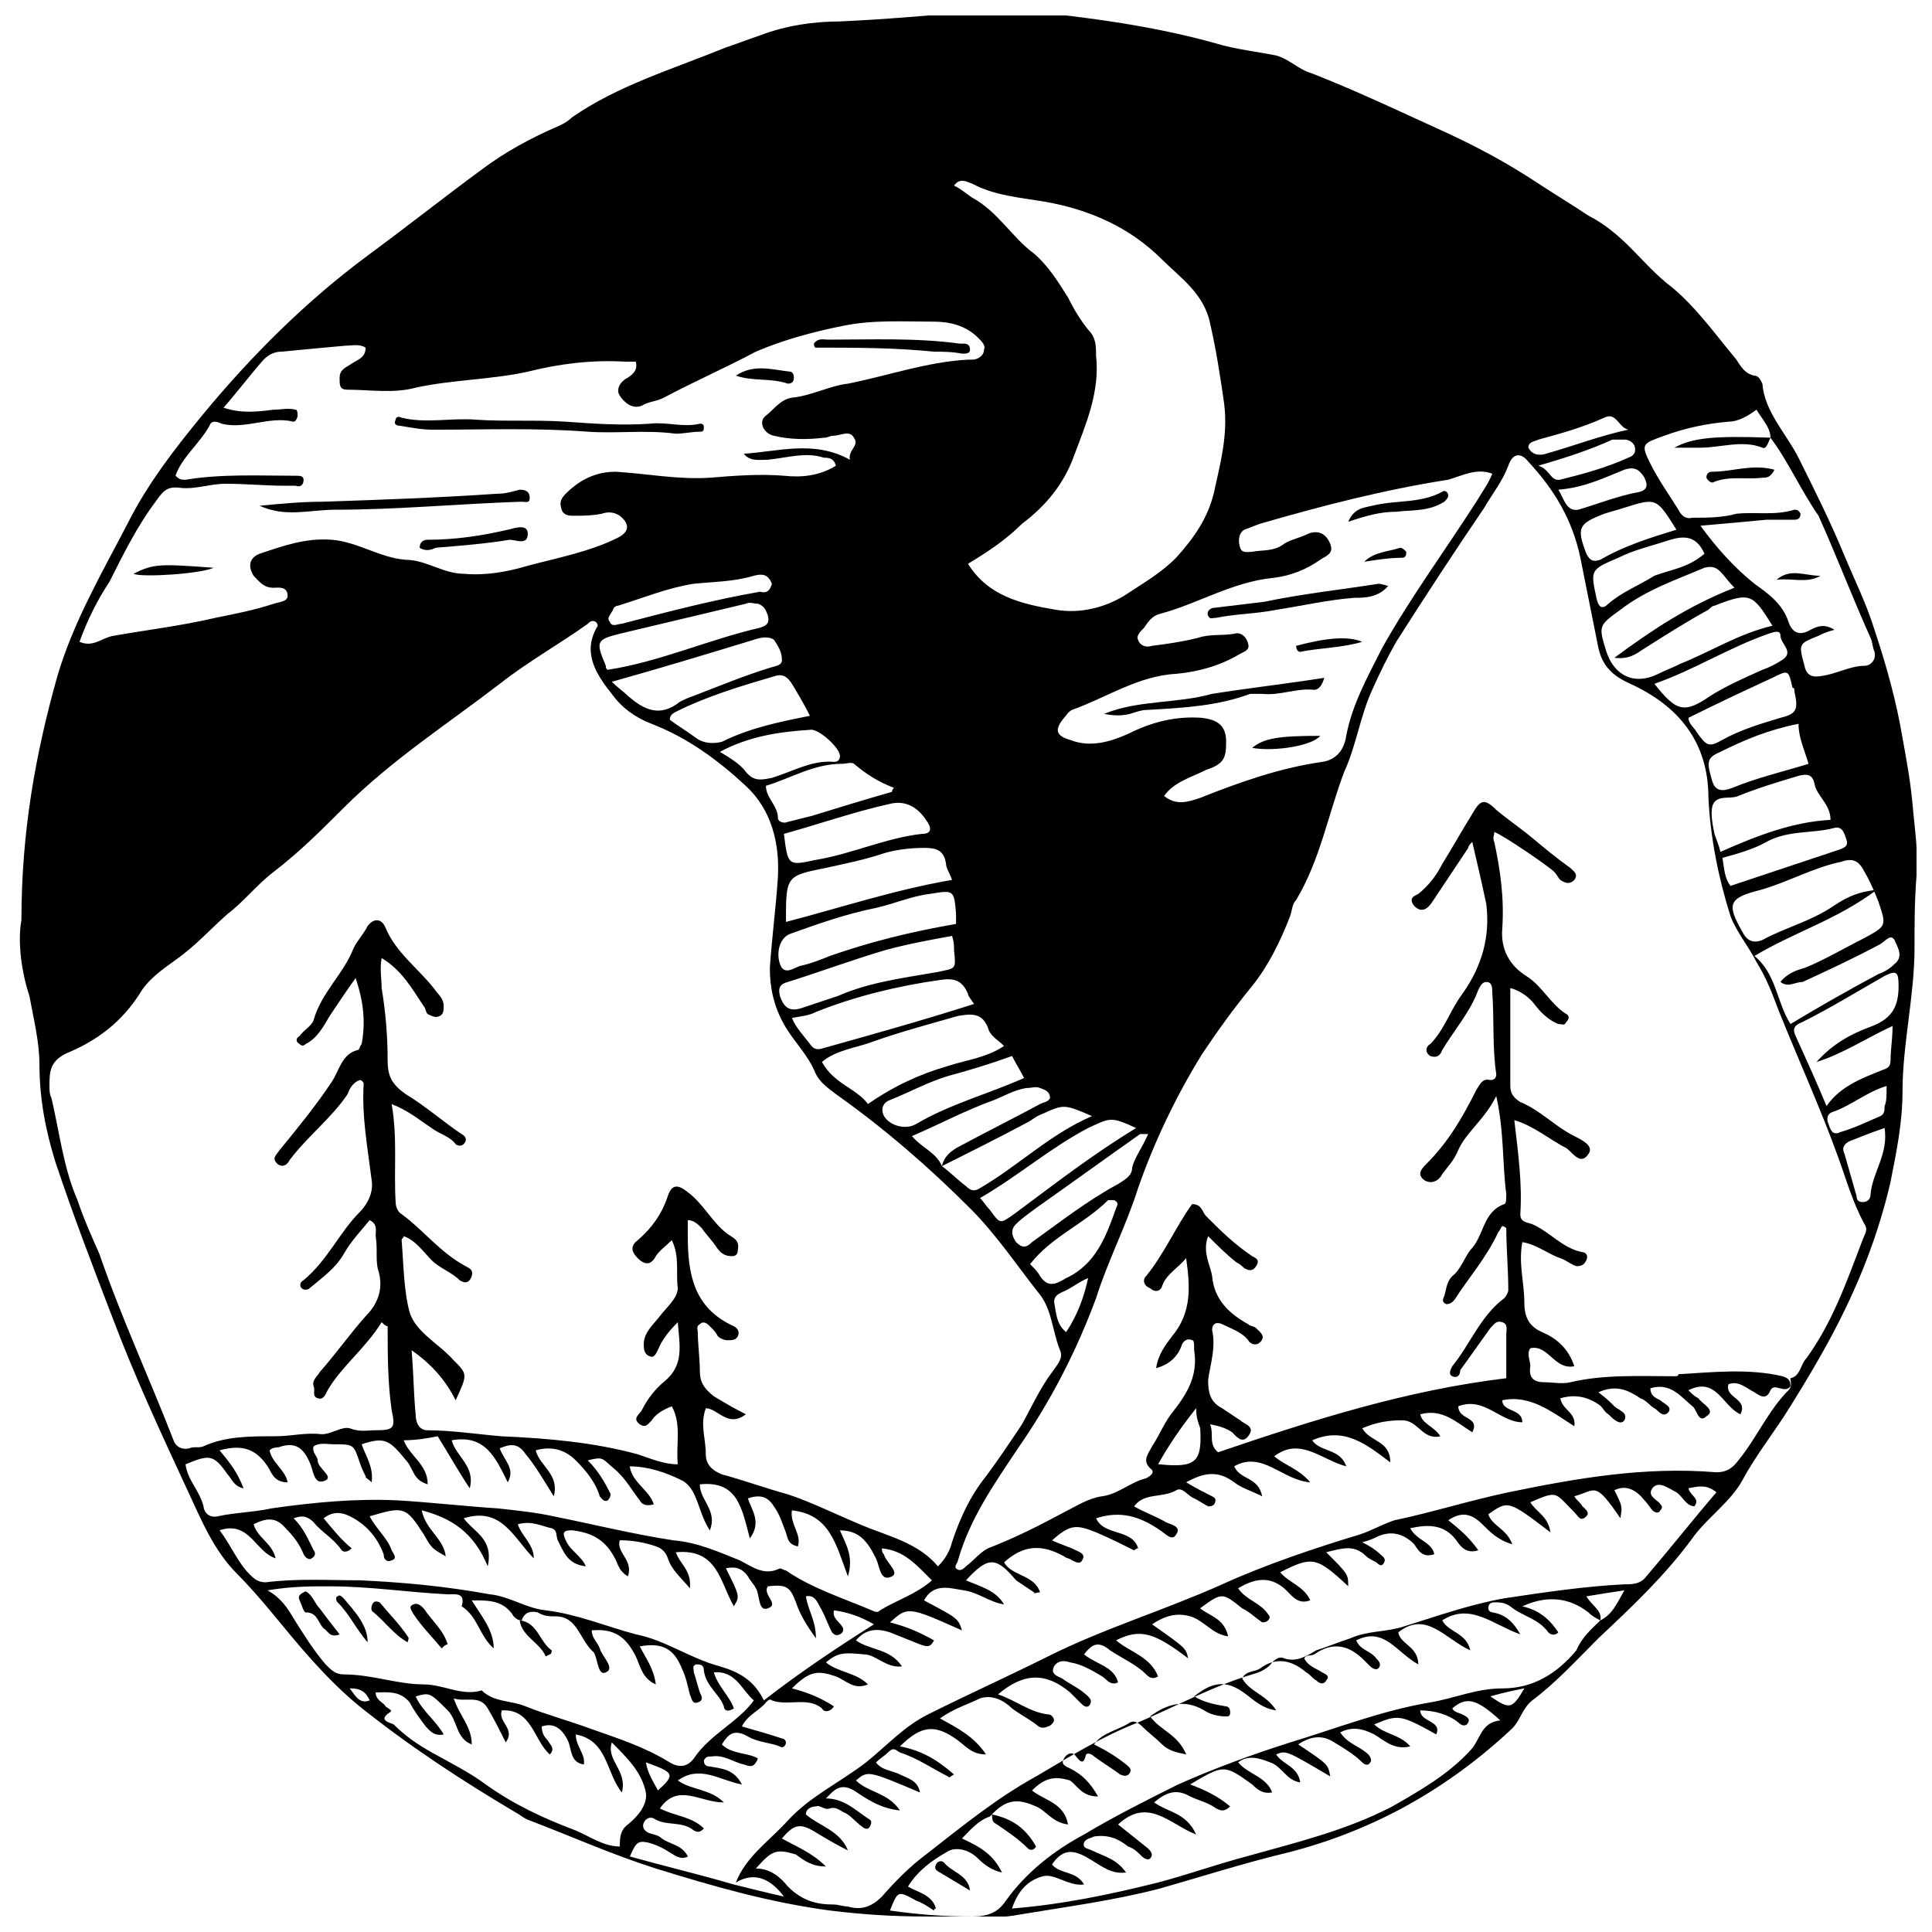 <?xml version="1.0" encoding="UTF-8"?>
<!-- Uploaded to: SVG Repo, www.svgrepo.com, Generator: SVG Repo Mixer Tools -->
<svg width="800px" height="800px" version="1.1" viewBox="144 144 512 512" xmlns="http://www.w3.org/2000/svg">
 <defs>
  <clipPath id="a">
   <path d="m149 148.09h502.9v503.81h-502.9z"/>
  </clipPath>
 </defs>
 <g clip-path="url(#a)">
  <path d="m149.68 387.8c0-23.336 3.715-44.016 9.547-64.699 4.242-14.32 11.668-27.047 18.562-40.305 5.305-10.605 12.727-20.152 20.152-29.168 12.727-15.379 27.047-29.699 43.488-41.895 10.078-7.426 20.152-15.379 30.23-22.805 6.363-4.773 13.258-8.484 20.684-11.668 1.062-0.531 2.121-1.062 3.184-2.121 12.199-8.484 26.516-12.727 40.836-18.562 3.184-1.062 5.832-2.121 9.016-3.184 6.894-2.652 14.32-3.711 21.215-3.711 11.656-0.527 23.855-1.59 36.051-2.652 7.953-0.531 15.91 0 23.863 1.062 13.258 1.59 26.516 3.711 39.773 7.426 5.305 1.59 10.605 2.121 15.91 3.184 3.711 1.062 5.832 3.711 9.547 4.773 12.199 4.773 24.395 10.605 36.062 15.91 7.953 3.711 14.848 7.426 22.273 12.199 4.773 3.184 10.078 6.363 14.848 9.547 4.242 2.121 7.953 5.305 11.137 8.484 3.711 3.711 6.894 7.426 11.137 10.605 6.363 5.305 11.668 12.727 16.969 19.09 1.062 1.59 2.121 3.711 4.773 4.242 1.062 0 1.59 1.062 2.121 2.121 0.531 7.426 6.363 13.258 9.547 19.621 4.242 8.484 8.484 16.969 12.199 25.984 2.652 6.363 5.832 12.727 7.953 19.621 3.184 9.547 5.832 19.09 7.426 28.637 1.062 5.832 2.121 11.668 2.652 17.5 0.531 6.363 1.59 12.727 1.062 19.09-0.531 6.363-0.531 12.727-0.531 19.09 0 12.727-3.184 25.457-3.184 38.184 0 7.953-1.59 15.91-3.184 23.863-1.59 6.894-3.711 13.789-6.363 20.684-5.305 13.789-12.199 25.984-20.152 38.715-4.242 6.894-9.016 12.727-12.727 19.621-3.184 5.832-9.547 10.078-13.258 15.379-7.426 10.078-15.91 18.031-24.926 26.516-5.832 5.832-11.137 11.668-17.5 16.441-2.652 2.121-3.184 5.305-5.305 7.426-16.969 15.91-36.594 27.047-59.398 32.879-11.137 2.652-22.805 6.363-33.941 9.547-12.199 3.184-24.395 4.773-37.121 6.894-8.484 1.59-16.441 0.531-24.926 0.531s-16.969-0.531-25.457-1.59c-15.91-2.121-30.758-6.363-46.137-11.137-11.668-3.711-22.273-8.484-33.41-12.727-1.59-0.531-2.652-1.59-3.711-2.121-14.32-8.484-28.105-17.5-41.367-28.105-9.016-7.426-15.91-15.91-23.336-24.926-2.652-3.184-5.832-6.894-9.016-10.078-6.363-6.363-9.547-14.32-13.258-22.273-6.894-14.848-13.789-29.699-19.621-45.078-5.305-13.789-10.605-27.578-15.379-41.895-2.652-8.484-4.242-16.969-4.242-25.984 0-5.832-1.59-12.199-2.652-18.031-2.117-6.363-3.176-14.32-2.117-20.152zm243.95 65.23c0.531-2.652 2.652-4.242 4.773-5.305 6.894-3.711 14.32-7.426 21.215-11.137 1.062-0.531 2.121-0.531 2.652-1.59 0-1.59-1.062-2.121-2.652-2.652-1.062-0.531-2.121 0-3.711 0-3.184 0.531-5.832 2.121-8.484 3.184-7.426 2.652-14.32 6.363-21.742 9.547 2.648 3.18 6.359 4.242 7.949 7.953 2.121 1.59 4.242 3.711 6.363 5.305 1.062 1.062 2.121 1.59 3.711 0.531 10.078-5.832 18.562-14.32 29.699-19.09-7.426-3.184-7.426-3.184-13.258-0.531-1.59 0.531-2.652 1.59-3.711 2.121-7.953 4.238-15.379 7.953-22.805 11.664zm219.56-193.04c0-2.652-2.121-4.773-3.711-7.426-2.121 1.59-4.773 3.184-7.426 3.184-5.832 0.531-11.137 1.59-16.969 3.711-5.832 2.121-6.363 2.121-3.711 7.426 2.121 4.242 4.773 7.953 7.426 12.199 0.531 1.062 1.59 2.652 3.711 2.121 3.711 0 7.953 0 11.668-1.062 5.305-0.531 10.078 0.531 15.379-1.062 0.531 0 1.062 0 1.59 1.062 0 1.062-0.531 1.59-1.59 1.59h-7.426c-5.832 0.531-11.137 1.062-17.5 1.59 4.242 5.832 9.016 11.137 14.32 15.379 3.711 2.652 7.426 5.305 9.016 10.078 1.062 3.184 3.184 3.711 5.832 2.121 2.121-1.062 3.711-1.59 6.363 0-2.121 0.531-3.184 1.062-4.242 1.59-5.305 2.121-5.305 2.121-3.711 7.953 0.531 2.652 2.121 3.184 4.773 2.652 3.711-0.531 7.426-2.652 11.137-2.652 1.59 0 3.184-1.59 2.652-3.711-0.531-1.062-0.531-2.652-1.062-3.711-4.773-10.605-9.016-21.742-13.789-32.352-4.777-6.891-7.961-14.316-12.73-20.68zm-330.93 313.42c-1.062 0-1.59-0.531-2.121-1.062-2.652-4.242-6.363-4.242-11.137-4.242 2.652 4.242 5.832 7.953 5.832 12.727-3.711-3.184-4.242-8.484-8.484-11.137 1.062-3.711-1.59-3.184-3.711-3.184-10.605-0.531-20.684-2.121-31.289-2.121-5.305 0-10.078 0-16.441 1.062 3.711 2.121 5.305 4.773 6.894 7.426 2.652 4.242 5.305 8.484 8.484 12.199 1.59 1.59 2.652 2.652 4.773 2.652 7.426 0 14.32 2.652 21.215 2.652 5.305 0 10.078 3.184 15.379 1.59 3.184 3.184 7.953 2.652 11.668 4.242 5.305 2.121 11.137 3.711 16.969 5.832 7.426 2.652 14.32 4.773 21.215 9.016 2.652 1.59 4.773 1.062 6.363-1.062 4.242-6.363 11.668-9.547 15.91-15.379-3.184-2.652-4.773-7.953-10.605-7.426 1.062 3.711 4.242 6.363 5.305 9.547-1.59 1.062-2.652 0.531-2.652-0.531-1.062-3.184-4.773-5.305-5.305-9.547 0-1.59-1.062-1.59-2.121-1.59-1.062 0.531-0.531 1.062-0.531 2.121 0.531 1.59 1.062 3.711 1.59 5.305 0.531 1.062 1.062 2.121-0.531 2.652-1.59 0.531-1.59-1.062-2.121-2.121-0.531-2.121-1.062-4.773-2.121-6.894-2.121-5.305-5.305-6.894-11.137-5.832 1.59 3.184 3.711 5.832 4.242 10.078-3.711-1.59-4.242-5.305-5.305-7.426-2.652-5.305-5.832-7.426-11.668-6.894 0 2.121 1.59 3.184 2.121 4.773 0.531 2.121 4.242 5.305 1.59 6.363-2.121 1.062-2.121-3.711-3.184-5.305-3.707-3.18-4.234-9.543-10.07-9.543-1.59 0-3.184 0-4.773-1.062-2.652-0.531-3.711 0.531-4.242 2.121zm285.85 0c-1.062-0.531-2.121-1.062-3.184-2.121-4.773-3.711-10.605-4.773-17.5-1.59 4.773 1.062 7.426 3.711 9.547 6.894-1.062 1.062-2.121 0.531-2.652 0-2.652-3.711-6.894-4.242-10.078-6.894-1.59-1.062-2.652-1.062-4.242-1.062-1.062 0-1.59 0.531-1.59 1.59 0 0.531 0.531 1.062 1.062 1.062 3.184 0.531 5.305 2.121 7.426 5.832-7.426-2.652-13.258-8.484-20.684-3.711 1.59 3.184 6.363 3.184 7.426 7.953-6.894-3.184-11.668-10.605-19.09-4.773 0.531 3.184 5.305 3.711 5.305 8.484-5.832-3.184-9.016-10.078-16.441-6.363 1.062 2.652 3.711 2.652 5.305 4.773 0.531 0.531 1.59 1.59 0.531 2.652-0.531 0.531-1.59 0-2.121-0.531s-1.062-1.062-1.59-1.59c-3.711-3.711-7.953-5.305-13.258-1.59-1.062 0.531-2.121 0-2.652 1.062 1.062 2.121 3.184 2.652 4.773 3.711 1.062 0.531 2.121 1.062 1.062 2.121-0.531 1.062-1.59 1.062-2.652 0-1.062-0.531-1.59-1.59-2.652-2.121-3.711-3.184-7.953-4.242-12.199-1.062-1.59 1.062-3.711 0.531-4.773 2.652 2.121 3.711 6.363 4.242 9.016 8.484-3.711-0.531-5.832-2.652-7.953-4.242-4.242-3.184-7.953-4.242-13.789 0.531 2.652 1.59 5.305 2.121 8.484 2.652 0.531 0 1.062 0.531 1.062 1.59 0 1.062-0.531 1.062-1.062 1.062-2.121 0-4.242-0.531-5.832-1.59-5.305-3.184-10.078-1.59-14.32 1.59 2.652 3.711 7.426 4.773 9.547 10.078-2.652-0.531-4.773-1.062-6.363-2.652-1.59-1.59-3.711-3.184-5.305-4.773-1.062-1.062-2.121-1.59-3.184-1.062-3.184 2.121-7.426 2.652-9.547 5.832 3.184 1.59 5.832 3.184 8.484 5.305 0.531 0.531 1.59 1.062 1.062 2.121-0.531 1.062-1.59 1.062-2.652 0.531-2.121-1.59-4.773-3.184-6.894-4.773-0.531-0.531-1.59-1.062-2.121-0.531-0.531 2.121-1.062 2.652-2.652 0.531-1.062-1.59-2.652-0.531-3.184 0.531-1.062 1.59 0.531 2.121 1.59 2.652 3.184 1.59 5.305 3.711 7.426 7.426-4.242 0-5.305-2.652-7.426-4.242-3.715-1.062-6.367-1.062-10.078 2.648 3.184 2.652 8.484 3.184 9.547 9.016-4.242-0.531-5.832-3.711-8.484-4.773-4.773-2.121-7.953-2.121-12.199 2.652-3.184 1.062-5.305 3.711-7.426 5.832 5.832 2.652 8.484 4.773 10.605 9.016-2.652-0.531-4.773-2.121-6.363-3.711-2.652-2.652-6.363-3.184-8.484-1.59-3.711 2.121-7.426 4.773-10.078 9.016 2.652 1.59 6.363 2.121 7.426 5.832-0.531 0-0.531 0.531-0.531 0.531-1.59-1.062-3.184-2.121-4.773-2.652-4.773-2.652-4.773-2.652-6.894 2.652 7.426 1.062 14.32 1.59 21.742 1.59 4.242 0 6.894-1.062 9.016-4.242 5.305-7.426 12.727-13.258 20.684-17.5 7.953-4.773 16.441-9.016 24.926-13.258 9.547-4.242 19.621-7.953 29.699-11.137 12.199-3.711 24.395-8.484 37.121-10.605 6.363-1.062 12.199-3.711 19.09-3.711 7.953 0 14.32-3.711 19.621-10.078 1.598-3.715 4.25-5.836 6.371-7.957 3.184-1.59 4.242-4.242 6.363-7.953-3.711 0.531-6.894 1.062-10.078 1.59 1.594 2.652 4.242 3.711 3.715 6.363zm-229.63 70.004c4.242 1.062 8.484 2.121 13.258 3.184-3.184-4.242-7.426-6.894-12.727-3.711 2.652-6.894 9.016-11.137 13.789-16.441 5.832-6.363 13.789-10.078 20.684-15.379 5.305-4.242 10.078-9.547 16.441-12.727 10.605-5.305 21.215-10.078 31.82-15.379 14.848-7.426 30.758-12.199 46.137-19.09 11.668-5.305 24.395-9.547 36.594-13.258 3.184-1.062 5.832-2.652 9.016-3.711 10.078-2.121 20.152-5.305 30.23-7.426 18.031-3.711 36.062-6.894 55.152-5.305 2.652 0 4.242-1.062 5.832-3.184 4.773-5.832 7.953-13.258 13.258-18.562 1.062-1.062 0.531-2.121 0.531-3.184 2.652-0.531 2.652-3.711 4.242-5.305 6.894-9.547 10.605-20.152 14.848-31.289 0.531-1.59 1.59-2.652 0.531-4.242-3.184-5.832-4.773-11.668-6.894-17.5-4.773-13.258-10.605-25.984-15.91-39.242-1.59-4.242-3.184-8.484-5.832-12.727-2.121-4.242-5.305-7.953-6.894-12.199-3.184-10.078-5.305-20.684-5.832-31.289 0-14.848-7.953-24.395-20.684-30.23-4.773-2.121-7.426-4.773-8.484-9.547-1.59-7.953-3.184-15.91-4.773-23.863-2.121-10.078-6.894-18.031-13.789-25.457-2.121-2.652-4.242-2.121-5.305 1.062-1.59 4.242-4.242 7.426-6.363 11.137-7.953 11.668-15.91 23.863-23.336 35.531-2.121 3.711-4.242 7.953-6.363 12.727-3.184 6.894-4.242 14.848-7.426 21.742-4.242 11.137-6.363 23.336-12.727 33.941-1.062 1.062-1.062 2.652-1.59 4.242-2.652 6.894-5.832 13.258-10.078 18.562-4.773 5.832-9.016 11.668-13.258 18.031-6.894 11.137-12.727 23.336-16.969 35.531-3.184 10.078-7.953 19.09-11.137 29.168-5.305 14.32-12.199 27.578-20.684 39.773-6.363 9.547-12.727 18.562-15.91 29.699 0 0.531-1.062 1.59-0.531 2.121 1.062 1.062 2.121 0 2.652-0.531 2.121-1.59 3.711-3.711 5.832-4.773 6.894-2.652 13.258-5.832 20.152-9.547 3.184-1.59 6.363-3.711 10.078-4.242 4.242-0.531 7.426-3.711 11.668-4.773 1.062-0.531 2.652-1.59 1.062-2.652-2.121-2.121-0.531-3.711 0.531-5.832 2.121-3.184 3.184-6.363 5.832-9.547 3.711-4.773 6.363-9.547 5.305-15.91v-0.531c0-1.062 0-2.121-0.531-2.121-1.062-0.531-2.121 0-2.652 1.062-1.062 3.184-3.184 5.305-6.894 6.363 0.531-3.711 2.652-6.363 4.242-8.484 5.305-6.363 4.773-13.258 3.711-20.684-2.121 2.652-5.305 4.242-6.363 7.426-0.531 1.59-2.121 1.59-3.184 0.531-1.59-0.531-2.121-2.121-1.062-3.184 4.773-5.832 7.953-13.258 12.199-19.09 2.652 0 2.652 2.121 3.711 3.184 3.711 3.711 7.426 7.426 12.199 10.605 1.062 0.531 2.121 1.062 1.062 2.652-1.062 1.59-2.121 1.062-3.184 0.531-0.531-0.531-1.062-1.062-2.121-1.59-2.652-2.121-4.773-4.242-7.426-6.894-1.59 4.242 0.531 7.426 1.062 10.605 0.531 6.363 4.773 10.078 9.547 12.727 0.531 0.531 1.59 0.531 2.121 1.062 1.062 1.062 2.652 2.121 1.062 3.711-1.062 1.062-2.652 0.531-3.184-0.531-1.59-2.121-4.773-3.184-6.894-4.242-1.062-0.531-2.652-0.531-2.652 1.59 1.062 4.773-0.531 9.016-1.062 13.258 0 3.184 0.531 5.832 3.711 7.426 1.59 1.062 3.184 2.121 4.773 3.184 1.062 1.062 4.242 1.59 2.121 4.242-1.59 2.121-3.184 0-4.242-1.062-1.59-1.062-3.184-1.59-5.832-2.121 1.062 2.652-0.531 5.305 2.121 7.426 24.926-8.484 49.852-16.441 76.367-19.621v-11.668c0-1.062 0.531-2.652-1.062-3.184-1.59-0.531-2.121 0.531-3.184 1.59-2.652 3.711-5.305 7.426-7.953 11.137 0 1.594-1.059 2.125-2.121 1.594s-0.531-1.59 0-2.652c4.773-5.832 7.426-13.258 13.789-18.031 0.531-0.531 1.062-1.59 1.062-2.121 0-5.305-0.531-11.137-0.531-16.441 0 0-0.531-0.531-1.062-0.531-0.531 0.531-0.531 1.062-1.062 1.59-3.184 6.894-7.953 12.199-11.668 18.031-0.531 0.531-1.062 1.062-2.121 1.062-1.062-0.531-1.062-1.062-0.531-2.121 0.531-1.59 0.531-3.711 2.121-5.305 2.121-1.59 3.184-4.773 4.773-6.894 3.711-3.711 3.184-10.078 9.016-12.199 0.531 0 0.531-1.59 0.531-2.652-1.062-7.953-0.531-16.441-2.652-25.984-3.184 6.363-7.953 9.547-10.078 14.32-1.062 2.652-2.652 4.242-4.242 6.363-1.062 2.121-3.184 2.652-4.773 1.59-2.121-1.59-0.531-3.184 0.531-4.242 5.832-5.832 9.547-12.199 13.258-19.621 1.062-1.59 1.59-3.184 3.711-2.652 1.062 0 1.59-0.531 1.59-1.59-1.062-6.894-0.531-14.32-1.062-21.742 0-1.062 0-2.652-1.59-2.652-1.062 0-1.59 1.062-2.121 2.121-2.121 5.832-6.363 10.605-9.547 15.91-0.52 1.594-1.582 2.125-3.172 1.594-1.59-1.062-1.062-2.652 0-3.184 3.711-3.711 5.305-9.016 8.484-13.258 5.305-7.426 7.426-15.379 6.363-23.863-0.531-2.652-3.184-14.32-3.711-16.441-0.531 0.531-1.062 1.062-1.062 1.59-3.184 4.773-6.363 9.547-9.547 14.32-1.062 1.59-2.652 3.184-4.773 1.062-1.59-2.121 0-2.652 1.062-3.184 2.652-2.121 4.773-4.773 6.363-7.953 2.652-4.242 5.305-9.016 7.953-13.258 2.121-3.711 3.184-4.242 6.363-1.062 3.184 2.652 6.363 4.773 9.547 7.426s6.363 5.305 10.078 7.953c1.062 1.062 2.121 1.59 1.062 3.184-1.062 1.062-2.121 1.062-3.711 0-0.531-0.531-1.062-1.59-1.59-2.121-1.59-1.59-13.258-9.547-15.91-10.605 0 1.062-0.531 1.59 0 2.652 1.59 7.426 2.652 14.848 2.121 22.805-0.531 5.832 2.121 10.078 6.363 12.727 4.242 2.652 6.363 7.426 10.605 10.078 1.062 0.531 0.531 1.59 0 2.121-0.531 1.062-1.062 0.531-2.121 0.531-2.652-1.062-4.773-3.184-6.363-5.305-1.59-2.121-4.242-3.711-6.363-4.242v25.984c0 2.121 1.062 3.184 2.652 4.242 5.305 2.121 9.016 6.363 14.32 9.016 2.121 1.062 5.305 2.652 3.711 4.773-2.121 3.184-4.242-0.531-5.832-1.59-4.242-2.121-8.484-5.832-13.789-7.426 1.062 9.016 2.121 16.969 1.59 24.926 0 2.121 1.59 2.121 3.184 2.652 4.773 2.121 7.953 6.363 13.258 7.426 1.062 0 1.59 1.062 1.062 2.121-0.531 1.062-1.062 1.59-2.652 1.59-1.59-0.531-2.652-1.59-4.242-2.121-3.184-1.062-6.363-3.711-10.078-4.242-1.062 5.832 0.531 10.605 0.531 15.91 0 3.711 1.062 6.363 4.773 7.953 3.711 1.59 6.894 4.242 8.484 9.016-5.305 1.062-6.894-5.832-11.668-4.773-1.062 1.59 0 3.184 0 4.773-0.531 3.184 1.062 4.242 3.711 4.242 2.121 0 4.773 0.531 6.894 0 9.016-2.121 18.562-1.59 27.578-1.59 0.531 0 1.062 0 1.062-0.531 9.016-0.531 18.562-1.59 27.578 0.531 1.59 0.531 2.121 1.062 2.121 2.652-1.59 2.121-4.242-1.062-5.305 1.062-1.062 2.652-2.652 1.59-4.242 0.531-2.121-1.062-4.242-3.184-6.894-2.121-1.062 3.711 5.305 3.711 3.184 7.953-4.773-2.121-6.363-10.078-13.789-6.363 1.062 1.062 1.59 1.59 2.652 2.121 1.062 1.59 4.773 3.184 2.121 4.773-2.121 2.121-2.652-2.121-3.711-2.652-3.184-2.652-5.832-6.363-11.137-4.773 0 2.121 1.59 2.652 2.652 3.184 1.062 1.062 3.184 1.59 2.121 3.184-1.59 1.59-2.652-0.531-3.711-1.062-1.062-0.531-2.121-2.121-3.711-2.652-3.184-2.121-6.363-3.711-11.137-1.59 2.121 1.59 3.184 2.652 4.242 3.711 1.062 1.062 3.711 1.59 2.652 3.711-1.062 1.59-3.184-0.531-4.242-1.59-1.062-0.531-1.59-2.121-2.652-2.652-3.184-2.121-6.363-2.652-10.078-1.59 0.531 3.184 4.242 3.711 3.711 7.426-5.832-3.711-11.668-8.484-19.09-6.894 0 3.184 5.305 2.121 5.305 5.832-5.832 0-10.078-6.894-16.969-4.242 0 3.711 5.832 2.652 3.711 6.894-4.242-2.652-7.953-6.363-13.789-4.773 0.531 2.652 3.711 3.184 5.305 5.832-4.773 1.062-5.832-4.242-10.078-4.242-3.711 0-6.894 0.531-10.605 2.121 2.121 3.711 7.426 3.184 7.426 9.016-6.363-4.773-12.199-9.547-20.684-5.832 2.121 3.184 7.426 2.121 9.016 6.894-6.363-1.59-12.199-7.953-19.09-2.652 3.184 2.652 6.363 3.184 9.547 6.894-7.426-0.531-12.727-8.484-20.152-4.242 1.59 3.711 6.363 2.652 7.426 7.953-3.184-1.59-5.305-2.121-7.426-3.711-4.242-3.184-7.953-2.652-12.727 0 2.652 1.59 4.773 2.652 6.894 3.711 1.062 0.531 1.062 1.062 0.531 2.121-0.531 0.531-1.062 0.531-1.59 0.531-1.062-0.531-2.652-1.59-3.711-2.121-1.59-0.531-3.184-3.184-4.773-2.121-3.711 2.121-8.484 0.531-11.137 4.242 2.652 1.59 5.832 2.652 8.484 4.242 1.062 0.531 4.242 1.062 2.652 3.184-1.062 2.121-3.184-0.531-4.242-1.062-5.305-3.711-10.605-5.305-16.969-3.184 2.121 4.773 9.547 2.652 11.137 7.953-0.531 0-1.062 0.531-1.062 0.531-3.184-1.59-6.363-3.184-10.078-4.773-5.305-2.121-6.894-2.121-11.668 2.121 2.121 1.062 4.242 1.59 6.363 2.652 1.062 0.531 2.652 1.062 1.59 2.652-0.531 1.062-1.59 0.531-2.652 0-0.531-0.531-1.59-0.531-2.121-1.062-5.832-3.184-10.605-3.184-15.91 1.59 2.121 3.711 7.953 3.184 9.547 7.953-1.062 0-1.59 0.531-1.59 0-1.59-1.062-3.184-2.121-4.773-3.184-5.32-6.359-7.441-6.359-13.273 0.004 3.711 1.59 7.953 2.652 10.078 6.363-3.711-0.531-6.894-3.184-10.605-3.711-3.711-0.531-7.953-2.121-10.605 2.652 9.016 4.773 9.016 4.773 10.078 7.953-14.32-6.363-14.32-6.363-19.09-2.121 4.242 1.062 7.953 2.652 11.668 4.773-1.062 2.121-2.121 1.59-3.711 1.062-2.652-1.062-5.305-2.121-7.953-3.184-3.184-1.062-6.363-1.062-9.016 2.121 3.711 2.652 9.016 2.121 12.199 6.894-4.242 0.531-6.894-3.184-10.078-3.184-5.305-0.531-6.894-0.531-10.078 2.121 3.184 2.652 7.953 2.652 11.137 5.832-3.711 1.59-5.832-1.062-8.484-2.121-4.773-1.59-6.894-1.59-11.668 3.184 4.242 1.062 7.953 2.652 11.137 4.773-1.062 1.59-2.652 1.59-3.184 0.531-3.711-3.184-9.016-0.531-13.258-2.121-0.531-0.531-1.062 0-1.59 0.531-1.59 2.121-4.773 3.184-6.363 6.363 3.711 1.062 7.426 2.121 10.605 3.184 0.531 0 1.062 0.531 1.062 1.062 0 1.062-1.062 1.59-1.59 1.062-2.652-1.062-5.832-1.062-8.484-2.652-3.711-2.121-5.305-0.531-6.894 2.121 2.652 2.652 6.894 2.121 9.547 3.711-1.062 2.652-2.121 2.121-3.711 1.59-2.652-0.531-5.305-2.652-8.484-2.121-1.062 0-1.59 0-2.121 1.062 0 1.062 0.531 1.59 1.59 1.59 2.652 0.531 6.363 0.531 8.484 4.773-5.832-1.062-11.137-5.305-16.969-1.062 3.711 2.652 8.484 2.121 12.199 5.832-6.363 0-12.199-5.305-16.969 1.59 4.242 2.121 8.484 2.121 11.668 5.305-1.062 1.062-1.59 1.062-2.652 0.531-3.184-2.652-7.426-1.062-10.605-3.184-1.062-0.531-2.121 0-2.652 1.062s0 2.121 1.062 2.652 2.652 0.531 3.711 1.59c2.121 1.59 5.305 1.59 6.894 4.773-2.121 1.062-3.711-0.531-4.773-1.062-1.59-1.062-3.711-2.121-5.832-2.652-2.652-0.531-3.184 0-4.773 3.711 9.523 2.652 18.539 4.773 27.555 7.426zm-93.336-149.02c-4.242 6.894-10.605 11.668-14.32 18.031-0.531 1.062-1.062 2.652-2.652 2.121s-0.531-2.121-1.062-3.184c-0.531-1.59 1.062-2.652 1.59-3.711 4.242-4.773 7.953-10.078 12.199-14.848 3.711-3.711 4.773-7.953 3.184-12.727-0.531-2.652 0-5.305-0.531-8.484 0-1.59 0.531-3.184-1.59-4.242-2.121 2.652-4.773 5.305-6.894 9.016-2.121 3.711-5.832 6.363-9.016 9.016-0.531 0.531-1.59 0.531-2.121 0s-0.531-1.59 0.531-2.121c6.363-5.305 9.547-12.727 14.848-18.031 2.121-2.121 3.711-5.305 3.184-8.484-1.062-8.484-2.652-16.969-2.121-25.457 0-0.531-0.531-1.062-1.062-1.062-1.59 0.531-2.652 2.121-3.184 3.711-4.242 6.363-10.605 11.137-15.379 17.5-0.531 1.062-1.59 2.121-3.184 1.062-1.59-1.59-0.531-2.121 0.531-3.711 4.773-5.832 9.547-11.668 13.789-18.031 2.121-3.184 2.652-7.426 6.894-8.484 0.531 0 0.531-1.062 1.062-1.59 1.062-5.832 0.531-11.137-1.59-17.5-2.652 3.711-4.773 6.894-6.894 10.078-1.59 2.652-3.184 5.832-6.363 7.426-0.531 0.531-1.062 0.531-1.59 0-1.062-0.531-1.062-1.59 0-2.121 1.062-1.59 3.184-2.652 3.711-4.242 2.121-7.426 7.953-12.199 10.605-19.09 1.062-2.121 2.652-3.711 3.711-5.832 1.59-2.121 3.711-2.121 4.773 0.531 2.652 6.363 8.484 10.605 12.727 15.91 1.062 1.59 2.652 2.652 2.652 4.773 0 1.062 0 2.121-1.062 2.652s-2.121 0-3.184-0.531c-0.531-0.531-0.531-1.59-1.062-2.121-3.184-4.773-5.832-9.547-11.137-12.727-0.531 3.184 0 5.305 0 7.953 1.062 6.363 1.59 12.727 1.59 19.09 0 4.242 1.062 6.363 4.773 9.016 5.305 3.184 10.078 7.426 14.848 10.605 1.062 0.531 1.59 1.59 0.531 2.652-0.531 0.531-1.59 0.531-2.121 0-1.59-2.121-4.242-2.652-6.363-4.242-3.184-2.121-6.363-4.773-10.605-6.363 1.59 9.016 0.531 17.5 1.062 25.984 0 1.062 0.531 2.652 1.59 3.184 5.832 4.242 10.078 10.078 16.969 13.789 1.062 0.531 2.121 1.062 1.59 2.652s-1.59 2.121-3.184 1.062c-2.121-2.121-5.305-3.184-7.426-5.305s-4.242-5.305-7.426-6.363c0 0.531-0.531 0.531-0.531 1.062 0.531 6.363 0.531 13.258 2.121 19.09 1.59 5.305 7.953 8.484 11.668 12.727 3.711 3.711 3.711 3.711 0.531 10.605-2.652-5.305-6.363-9.547-11.668-13.258 0.531 6.363 0.531 11.668 1.062 16.969 0 1.59 0.531 4.242 3.184 4.242 6.363 0 13.258 1.062 19.621 1.59 12.199 0.531 24.395 1.59 36.062 4.773 3.184 1.062 6.894 2.652 10.605 2.652-0.531-5.305 1.062-10.605-1.59-15.379-2.652 1.062-4.242 2.121-5.305 3.711-1.062 1.062-1.59 2.121-3.184 1.062-2.121-1.59 0-2.652 0.531-3.711 1.59-3.184 3.711-5.832 6.363-7.953 4.773-4.242 3.711-9.016 3.184-15.379-2.652 2.652-4.242 4.773-5.305 7.426-0.531 1.062-1.062 2.121-2.121 1.59-1.59-0.531-1.59-2.121-1.59-3.184 0-3.184 2.652-5.305 4.242-7.426 1.59-2.121 4.773-4.773 4.773-7.426-0.531-4.242 0.531-8.484-1.59-12.727-1.59 1.59-3.184 2.652-4.242 4.242-1.062 2.121-2.652 2.652-4.773 0.531-1.59-1.59-2.121-3.184 0-4.773 3.711-3.184 6.363-6.894 7.953-11.668 1.062-3.184 2.652-3.184 5.305-1.062 4.242 3.184 6.363 7.953 10.605 11.137 1.59 1.062 3.184 1.59 2.652 4.242 0 1.062-0.531 1.59-1.59 1.59-2.121 0-3.184-1.062-4.242-2.652-1.062-1.59-2.652-3.184-3.711-4.773-1.062-1.062-2.121-2.121-3.711-2.121v4.242c0 10.078 1.59 19.09 12.199 23.863 1.062 0.531 1.59 1.59 1.062 2.652-0.531 1.062-1.59 1.062-2.652 1.062s-2.121-0.531-2.652-1.062c-0.531-1.062-1.062-1.59-2.121-2.652-0.531-0.531-1.59-1.59-2.652-0.531-1.062 0.531-0.531 1.59-0.531 2.121 0 3.184 0.531 6.894 0.531 10.078 0 3.184 1.062 4.773 3.711 6.894 2.652 1.59 5.305 3.184 8.484 4.773-4.773 3.711-7.426-1.59-10.605-1.59-1.59 4.242 0 7.953 0 12.199 0 2.652 1.59 4.242 4.242 5.305 5.832 1.59 11.668 3.711 17.5 5.305 6.363 2.121 12.727 5.305 19.09 7.953 7.426 3.184 15.379 4.773 20.684 11.137 2.121-2.121 3.184-4.242 3.711-6.363 2.121-6.363 4.773-12.199 9.016-17.5 3.184-4.242 6.363-9.016 9.547-13.789 2.652-4.773 4.773-9.547 7.953-13.789 1.062-1.59 3.184-3.711 2.121-5.832-2.121-5.305-2.121-11.137-5.832-15.379-5.832-7.426-11.137-15.379-18.031-22.273-11.137-11.137-22.805-21.215-35.531-30.23-2.121-1.59-4.242-3.184-5.305-5.305-2.121-5.305-5.832-8.484-8.484-13.258-2.652-4.773-3.711-9.547-3.711-14.848 0.531-7.953 1.59-15.91 2.121-23.863 0.531-9.016-1.59-18.031-8.484-24.395-7.426-6.894-15.379-12.727-24.926-16.441-4.242-1.59-7.953-4.242-10.605-7.953-4.242-5.305-7.953-11.137-3.711-18.031 0 0 0-0.531-0.531-1.062-1.062-0.531-1.59 0-2.121 0.531-7.426 5.305-15.91 10.078-23.336 15.91-13.789 10.605-28.637 20.152-41.367 32.879-5.832 5.832-11.668 11.668-18.562 16.969-4.242 3.184-7.953 7.953-12.199 11.137-4.231 3.699-8.473 8.473-13.777 12.184-3.711 2.652-7.426 5.305-9.547 9.016-4.773 7.426-11.137 12.199-18.562 15.379-5.305 2.121-5.305 5.305-5.305 9.016 0 1.062 0 2.121 0.531 3.184 2.121 9.016 3.184 18.562 6.894 27.047 1.59 4.773 3.711 9.547 5.832 14.32 5.832 16.969 13.258 32.879 19.621 49.32 0.531 1.59 2.121 2.652 4.242 2.121 1.062-0.531 2.652 0 3.711-0.531 5.84-2.652 12.203-2.652 19.098-2.652 4.242 0 7.953-1.062 12.199-0.531 2.652 0 5.305-2.121 7.426-1.59 2.652 1.062 4.773 0.531 6.894 0.531 4.773 0 5.305-0.531 4.242-5.305-1.062-7.426-1.062-14.848-1.062-22.273-0.531 0-1.062-0.531-1.59-1.059zm-80.082-180.31c3.711 1.59 5.832-1.062 9.016-1.59 9.016-1.59 18.031-2.652 27.047-4.773 5.305-1.062 10.605-2.121 15.379-3.711 1.59-0.531 3.711-0.531 3.711-2.121 0-2.652-2.652-2.121-3.711-2.121-2.652 0-3.711-1.59-5.305-3.184-1.59-2.652-1.062-4.773 1.59-5.832 6.363-2.121 12.199-4.242 19.09-3.711 6.894 0.531 12.727 4.773 19.621 5.305 5.305 0 10.078 3.711 15.379 3.711 5.832 0.531 11.668-0.531 16.969-2.121 7.953-2.121 16.441-3.711 23.863-7.426 3.184-1.59 3.184-3.711 0.531-5.832-1.59-1.062-3.184-1.062-4.773-0.531-2.652 0.531-5.305 0.531-7.426 0.531-1.062 0-2.652 0-3.184-1.59s-0.531-2.652 1.062-4.242c3.711-3.711 7.953-5.832 13.258-5.832 8.484 0.531 16.441 2.121 24.926 1.59 6.363-0.531 13.258-1.062 19.621-0.531 4.773 0.531 9.547 0 13.789-2.652-0.531-2.121-2.121-2.121-3.184-2.121-4.773-1.59-9.547 0-14.848 0.531-2.121 0-4.773 0.531-6.363-1.59 9.016-0.531 18.562-3.711 28.105 1.59-0.531-2.652 2.652-3.711 1.062-5.832-1.062-2.121-3.711-0.531-5.305-0.531-1.062 0-1.59 0.531-2.652 0.531-4.242 0.531-9.016 0.531-13.258-0.531-2.652-0.531-4.242-3.711-2.121-5.305 2.121-1.59 3.711-4.242 6.894-4.773 5.305-0.531 10.078-3.184 14.848-3.711 10.605-2.121 21.215-5.832 31.82-6.363h1.062c1.59 0 3.184-1.062 3.184-2.652 0.531-1.062-0.531-2.121-1.59-3.184-3.184-3.184-7.426-4.242-11.668-4.242-7.953 0-15.91-0.531-23.863 1.062-7.953 1.59-15.91 3.711-23.336 6.894-7.953 4.242-16.441 7.953-24.395 12.199-2.121 1.062-4.242 1.062-5.832 2.121-2.652 1.062-4.773-1.062-5.832-2.652-1.062-1.59 0-3.711 2.121-4.773 1.59-1.062 2.652-2.121 2.121-4.242h-2.652c-9.016-0.531-17.5 0.531-25.984 2.652-9.547 2.121-20.152 2.121-29.699 4.242-5.832 1.59-12.199 0.531-18.031 0.531-2.121 0-2.121-1.062-2.121-3.184s1.59-2.652 3.184-3.711c1.59-1.062 3.711-1.59 3.711-4.242-1.59-1.062-3.711-0.531-5.305-0.531-5.832 0.531-11.668 1.062-16.969 1.59-1.59 0-3.184 0.531-4.773 2.121-3.711 4.242-6.894 8.484-10.605 12.727 4.773 1.59 9.016 1.062 13.258 0.531 2.121 0 3.711-0.531 5.832 0 0.531 0 0.531 1.062 0.531 1.59 0 0.531-0.531 1.59-1.062 1.59-6.363-1.59-12.727 2.121-19.09 0.531-1.062-0.531-2.652-1.062-3.184 0.531-2.652 4.773-7.426 8.484-9.016 13.258 1.062 1.062 1.59 1.062 2.652 1.062 9.547-1.59 19.621-1.062 29.168-1.062 1.062 0 2.121 0 2.121 1.062s-0.531 2.121-2.121 1.59h-2.652c-5.305 0-10.605-0.531-15.91-0.531-4.242 0-7.953 1.59-12.199 1.062-3.711-0.531-4.773 1.59-6.363 3.711-4.773 6.363-8.484 13.789-12.199 21.215-3.172 4.766-5.824 10.07-7.945 15.902zm179.25 325.09c3.711 0 6.363 2.121 8.484 4.773 3.711 3.711 7.426 4.773 12.199 4.773 1.062 0 2.652 0.531 3.711 0.531 3.711 1.062 6.363 0 9.016-2.652 3.711-4.242 7.426-7.953 11.668-11.137 9.547-7.426 18.562-14.848 29.168-20.684 9.016-5.305 17.5-10.605 27.047-14.32 10.078-4.242 19.621-9.547 30.23-12.727 2.121-0.531 4.242-1.59 5.305-3.184 1.062-1.062 2.121-1.59 3.184-1.062 3.184 1.062 5.832-0.531 8.484-2.121 3.184-1.062 5.832-2.121 9.016-3.184 4.773-2.121 9.547-1.59 14.32-3.184 8.484-2.652 17.5-5.832 26.516-7.426 10.605-1.59 21.215-3.184 31.82-3.711 2.121 0 4.242 0 5.832-2.121 6.363-7.426 12.199-14.848 18.562-22.273-2.652-2.121-4.773-1.59-7.426-1.062 0.531 2.121 3.184 2.652 1.59 4.773-2.121 0-3.184-2.652-4.773-3.711-2.121-1.062-4.773-3.184-6.363-1.062s1.59 3.184 2.121 4.242c0.531 0.531 0.531 1.062 0 1.59-0.531 1.062-1.59 0.531-2.121 0s-1.062-1.59-2.121-2.652c-2.121-2.652-4.773-4.242-7.953-2.652 2.121 4.242 2.121 4.242 1.59 7.426-6.894-10.078-6.363-7.426-12.199-5.832 0.531 1.062 1.59 1.59 2.121 2.652 0.531 0.531 2.121 1.59 1.062 2.652-1.59 1.59-2.121 0-3.184-1.062-5.305-5.305-4.242-5.832-11.668-2.652 1.59 2.652 4.773 3.711 5.305 7.953-11.137-8.484-11.137-8.484-16.441-4.773 1.062 3.184 4.773 3.711 6.363 7.953-3.711-1.062-5.832-3.184-7.953-5.305-3.184-3.184-5.832-3.184-9.016-1.062 2.652 2.121 5.305 4.242 7.953 7.953-3.184 1.062-4.773-1.062-5.832-2.652-3.184-4.242-7.426-4.242-12.199-3.184 1.59 3.184 5.832 3.711 6.363 6.894-3.184 1.062-4.242-1.062-5.305-2.652-2.652-2.652-5.832-3.711-9.547-2.121-1.062 0.531-2.121 1.062-4.242 1.59 2.121 1.062 3.711 2.121 4.773 3.184 0.531 0.531 1.59 1.062 1.062 2.121-0.531 1.062-1.062 1.062-2.121 0-1.062-0.531-2.121-1.062-2.652-1.59-3.184-3.184-6.363-2.121-10.605-1.062 5.832 5.832 5.832 5.832 5.832 9.016-8.484-7.953-9.547-7.953-18.031-3.711 2.121 2.652 6.363 3.711 7.953 7.426-2.652 1.062-4.242-0.531-5.305-1.59-4.242-4.773-8.484-4.773-13.789-1.59 2.121 3.184 5.832 3.711 7.953 6.894 0.531 0.531 0.531 1.062 0 1.59-0.531 0.531-1.062 0.531-1.59 0.531-1.59-1.062-3.184-2.652-5.305-3.711-5.305-4.242-5.305-4.242-11.137 0 2.652 2.121 6.363 2.652 7.426 7.426-4.242-0.531-6.363-4.242-10.078-5.305-3.711-1.062-6.894 0-10.078 2.121 9.016 6.363 9.016 6.363 9.547 9.016-9.016-6.894-12.727-7.953-19.09-4.773 3.711 3.184 9.016 4.242 11.137 9.547-1.59 1.062-2.652 0-3.184-0.531-2.652-2.652-6.363-4.242-9.547-6.363-3.184-2.652-4.773-1.59-6.894 1.062 3.184 2.652 7.953 3.184 9.016 7.426-2.121 1.062-3.184-1.062-4.242-1.59-2.652-1.59-5.305-3.184-8.484-3.711-1.59-0.531-3.184-0.531-4.242 1.062-1.062 2.121 1.062 2.652 2.121 3.184 2.121 1.59 4.773 2.652 6.894 4.773 0.531 0.531 1.062 1.062 0.531 2.121-0.531 1.062-1.59 0.531-2.121 0l-3.184-3.184c-6.363-5.305-12.199-5.305-19.09 0.531 4.773 1.59 8.484 4.773 13.258 5.305 1.062 0 1.59 1.062 1.59 1.59 0 0.531-1.062 1.59-1.59 1.59-1.062 0.531-2.121 0.531-3.184-0.531-2.121-1.59-4.242-2.652-6.363-4.242-2.121-2.121-5.305-3.711-8.484-2.652-3.184 1.59-6.894 2.652-10.605 5.305 4.773 2.652 9.016 4.773 12.199 9.547-3.711 0-5.305-2.121-7.426-3.711-5.832-4.242-9.547-4.242-15.379 1.59 5.832 1.062 10.078 3.711 14.32 7.426-1.062 0.531-1.062 1.062-1.59 0.531-4.242-2.121-7.953-4.773-12.727-6.363-1.062-0.531-1.59-1.59-3.184 0-1.062 1.062-2.121 1.59-3.184 2.652 1.59 2.121 4.242 2.121 6.363 3.184 2.121 1.062 4.773 1.59 5.305 4.773-13.789-5.832-13.789-5.832-16.969-3.184 3.184 3.184 8.484 3.184 11.668 7.953-5.305-0.531-9.016-3.184-12.199-5.305-3.711-2.121-5.305 0-7.426 2.121 4.773 0 7.953 3.184 11.137 5.305 1.062 0.531 1.062 1.062 0.531 2.121-0.531 1.062-1.59 0.531-2.121 0-1.59-1.062-3.184-3.184-4.773-3.711-1.062-0.531-2.121-1.59-3.711-1.062-1.59 0.531-2.652-1.062-3.711-0.531-1.062 0-2.652 0.531-2.652 2.121 3.711 3.184 9.016 4.242 11.137 9.547-3.184-1.59-5.832-3.184-8.484-4.773-4.242-2.652-5.832-2.121-9.016 1.59 3.711 2.121 7.953 3.711 11.668 7.426-3.711 0-5.832-1.59-7.953-3.184-5.305-1.586-6.363-1.055-10.609 3.719zm56.215-345.77c5.305 8.484 13.789 10.605 23.336 12.199 6.363 1.062 12.727-0.531 18.031-3.711 4.773-3.184 9.547-5.832 13.789-10.078 4.773-5.305 8.484-10.605 10.078-17.5 1.59-7.426 3.711-14.848 2.652-23.336-1.062-7.426-2.121-14.32-3.711-21.215-1.59-7.953-7.953-12.199-12.727-16.969-8.484-8.484-19.09-13.258-31.289-15.379-6.363-1.062-13.258-1.59-19.09-4.773-1.59-0.531-3.184-1.59-4.773 0.531 2.121 1.062 3.184 2.121 4.773 3.184 6.894 3.711 10.605 10.605 16.441 14.848 3.711 3.184 6.363 7.426 9.016 11.668 1.59 3.184 3.184 5.832 5.305 8.484 2.109 2.121 2.109 4.242 2.109 6.894 1.062 9.547-2.652 18.031-5.832 26.516-2.652 7.426-7.426 13.258-13.789 18.031-4.242 4.242-9.016 7.426-14.32 10.605zm51.973 61.52c3.184 2.652 6.363 1.59 9.547 0.531 10.605-4.242 21.215-7.953 32.352-9.547 3.711-0.531 5.832-3.184 6.363-6.894 1.59-8.484 5.832-15.91 9.547-23.336 7.426-13.258 16.441-25.457 24.926-38.715 1.59-2.652 3.184-4.773 4.242-7.426-4.242-1.59-7.953 0.531-11.668 1.59-16.969 2.652-33.41 6.894-49.852 11.668-1.59 0.531-2.652 1.062-4.242 1.59-1.59 1.062-1.59 3.184-1.062 4.773 0.531 1.59 2.121 1.062 3.184 1.062 2.652-0.531 5.832 0 8.484-2.121 1.59-1.062 4.242-1.59 6.363-2.652 2.652-1.062 4.773 0 5.832 2.652 1.062 2.652-1.062 3.184-2.652 4.242-3.711 2.652-7.953 4.242-12.199 4.773-11.137 1.062-20.152 6.894-30.23 9.547-2.121 0.531-3.184 2.121-4.242 3.711-1.062 1.062-2.121 2.121-1.59 3.184 0.531 1.59 2.121 2.121 3.711 1.59 4.242-0.531 7.953-1.062 12.199-2.121 3.184-1.062 6.363-0.531 9.547-1.062 1.59-0.531 3.184 0.531 3.711 2.652 0.531 1.59-1.062 2.121-2.121 2.652-5.305 3.184-11.137 4.773-16.969 5.305-10.078 0.531-18.562 6.363-27.578 9.547-1.062 0.531-1.59 1.59-2.121 2.121-2.652 3.184-2.121 4.773 1.59 5.832 5.305 2.121 10.605 0.531 15.379-1.59 6.363-3.184 12.727-4.773 19.621-4.242 4.242 0.531 6.363 2.121 6.363 6.363 0 4.242-0.531 5.832-5.305 7.426-4.234 2.121-8.477 3.18-11.129 6.894zm-142.12 206.82c-2.652-1.59-2.652-3.711-3.711-5.305-2.652-4.773-6.363-6.363-11.137-6.894-2.121 0-2.652 0.531-1.59 2.652 1.062 2.652 4.242 4.242 5.305 6.894-4.773-0.531-5.832-3.711-7.426-6.894-0.531-1.062 0-2.652-1.59-3.184-2.652-0.531-5.305-2.121-9.016-1.062 1.062 3.184 4.242 5.305 4.242 9.016-5.305-5.305-8.484-13.789-18.562-10.605 2.652 3.711 7.953 5.305 6.363 12.727-3.711-9.016-9.547-12.727-17.5-14.848 1.062 5.305 5.832 7.426 6.363 12.199-3.711-2.121-3.711-2.121-5.832-5.832-4.773-7.426-5.305-7.426-14.32-4.773 1.59 3.184 4.773 5.832 5.832 9.016 0.531 1.062 1.59 2.121 0 2.652-1.062 0.531-2.121 0-2.121-1.59-1.59-4.242-4.242-7.426-7.953-9.547-2.652-1.59-5.305-2.121-7.953 0 2.652 3.184 4.773 5.832 7.426 7.953-1.062 1.062-2.121 1.062-2.652 0.531-2.121-3.184-5.305-4.773-7.426-7.426-2.121-2.121-3.711-1.59-5.305-1.062 2.652 2.652 3.711 5.305 5.305 8.484 0.531 0.531 0.531 1.59-0.531 2.121-0.531 0.531-1.59 0-2.121-1.062-1.062-2.652-2.652-4.773-4.773-6.894-2.652-3.184-5.305-2.652-8.484-1.062 1.062 3.711 4.773 4.773 5.832 9.016-5.305-1.59-6.894-10.078-14.848-7.426 3.184 4.242 4.773 8.484 7.953 11.668 1.062 1.062 2.121 2.121 4.242 2.121 8.484-1.062 16.441-0.531 24.926-0.531 11.668 0.531 22.805 1.59 34.473 3.711 5.305 0.531 9.547 3.711 14.848 4.242 8.484 1.062 15.91 4.242 23.863 6.363 7.953 1.59 14.32 6.363 22.273 8.484 5.305 1.59 9.016 3.711 11.668 9.016 9.547-7.426 19.09-13.789 29.168-20.152-3.711-2.121-6.894-3.184-10.605-3.711-0.531 2.121 1.59 3.184 2.121 4.242 0.531 0.531 0.531 1.59-0.531 2.121s-1.59 0-2.121-0.531c-1.062-2.121-1.59-3.711-2.652-5.832-1.062-1.59-1.59-4.242-4.242-3.711 0.531 3.711 2.652 6.363 2.652 11.137-2.652-3.711-4.242-6.363-5.305-9.547-1.59-4.242-2.652-4.773-7.426-4.242-1.59 2.121 3.184 4.773 0 5.832-2.652 1.062-2.121-3.711-3.184-5.305-0.531-1.062-1.59-2.121-2.121-3.184-1.59-2.121-3.184-2.652-5.832-2.121 3.711 7.426 3.711 7.426 2.121 10.078-3.711-6.363-4.242-15.379-15.379-14.32 1.062 3.184 4.242 4.773 3.711 9.547-2.652-3.184-4.773-4.773-5.832-7.953-0.531-1.59-1.59-2.652-3.184-3.184-3.184-1.062-6.363-1.59-9.547-1.59-1.059 3.195 3.715 5.316 2.125 9.559zm-19.625-21.211c-2.652-4.242-4.773-7.953-7.426-11.137-2.121-3.184-4.242-2.652-6.894-1.59 1.062 3.184 4.242 5.305 2.121 9.016-3.184-6.363-5.832-12.727-14.848-11.137 1.062 4.242 6.363 6.894 4.773 12.727-3.184-4.773-5.832-9.547-8.484-13.789-2.652 0.531-5.832 1.062-9.016 1.062 1.59 4.242 6.363 6.363 6.363 11.668-3.711-1.062-3.711-3.711-5.305-5.832-4.773-5.832-5.832-6.894-12.199-4.773 1.062 3.184 3.184 5.832 2.652 10.078-1.062-1.062-1.59-1.062-1.59-1.59-0.531-1.062-1.062-2.121-1.59-3.711-1.59-4.773-1.59-4.773-6.894-4.773-1.59 0-3.711-0.531-5.305 0.531-0.531 1.59 1.062 2.652 1.062 3.711 0 2.121 4.242 4.242 2.121 5.305-3.184 1.59-3.184-2.652-4.242-4.773-1.59-3.711-3.711-5.305-7.426-4.242-1.062 0.531-2.121 0-3.184 1.062 0.531 3.184 4.242 5.305 4.773 8.484-3.711 0-4.242-2.652-5.305-4.242-3.184-4.773-6.894-5.832-12.727-4.242 2.652 3.184 4.773 5.832 6.363 10.078-2.652-0.531-3.184-2.652-4.242-3.711-3.711-5.305-4.773-5.305-11.137-2.652 0.531 4.242 3.711 6.894 4.773 11.137 0 1.062 1.062 3.184 3.711 2.652 4.773-1.062 9.547-1.062 14.32-2.121 11.137-1.59 22.273-2.652 33.41-2.121 9.016 0.531 18.031 1.59 26.516 2.121 4.773 0.531 10.078 1.062 14.848 2.121 10.605 2.121 21.215 4.773 31.82 6.363 6.363 0.531 12.199 3.184 17.5 5.305 3.184 1.59 6.363 4.242 10.605 2.121 0.531 0 1.062 0.531 1.59 0.531 6.894 4.773 15.379 7.426 22.805 10.605 1.062 0.531 1.59 0.531 2.121 0 4.242-2.652 9.547-4.242 13.789-7.953-4.242-4.242-7.426-7.953-13.258-8.484 0 0.531 0 1.062 0.531 1.59 0.531 2.121 4.242 4.773 2.121 5.832-3.184 1.59-3.184-2.652-4.242-4.773-2.121-4.242-4.242-7.426-9.547-7.426 1.59 3.711 3.711 6.894 2.121 12.199-3.184-8.484-4.773-16.441-14.848-17.5-0.531 3.711 2.652 6.363 1.59 9.547-2.652-0.531-2.652-2.121-3.184-3.711-1.062-2.652-1.59-4.773-3.184-6.894-1.59-2.652-3.711-3.184-6.894-2.121 1.062 3.184 3.711 6.363 0.531 10.605-2.121-7.953-3.184-15.379-13.258-14.32 0 4.242 4.773 6.894 2.652 12.199-3.184-4.773-3.184-11.137-7.426-13.258-4.242-2.121-9.016-3.711-13.789-3.711 0.531 4.242 5.305 6.363 6.363 10.078-2.121 0.531-3.184 0-3.711-1.062-2.121-2.652-3.711-5.832-6.894-8.484s-2.652-3.184-6.894-2.121c2.652 2.652 4.242 5.305 5.832 8.484 0.531 0.531 0 1.59-0.531 2.121-1.062 0.531-1.59-0.531-2.121-1.062-1.062-3.711-3.711-6.894-6.363-9.547-3.184-3.184-6.894-3.711-10.605-2.652 1.07 4.227 6.375 6.352 4.781 12.184zm170.23 89.625c-6.894-2.652-12.727-10.078-20.684-2.652 2.652 2.121 5.305 4.242 7.953 6.363 0.531 0.531 1.59 1.59 0.531 2.652-0.531 0.531-1.59 0-2.121-0.531-1.062-1.062-2.121-2.121-3.711-2.652-2.652-2.121-5.305-3.184-9.016-2.652-1.062 0.531-2.121 0.531-2.652 1.59-0.531 1.59 1.062 1.59 2.121 2.121 3.184 1.59 6.363 2.121 9.016 5.832-3.711 0.531-6.363-1.59-9.016-3.184-4.242-2.652-7.426-3.711-10.605 1.062 2.121 2.652 6.363 1.59 8.484 5.305-4.242 0.531-7.953-3.184-11.137-2.121-3.711 1.062-6.363 3.711-7.953 8.484 13.258-1.062 25.984-3.711 38.715-6.894 7.953-2.121 15.379-4.773 23.336-6.894 13.258-3.711 26.516-6.894 38.715-13.258 7.426-4.242 14.848-8.484 20.684-14.848 2.652-2.652 2.652-7.426 7.953-7.953-6.363-5.832-9.016-6.363-12.727-3.184 0.531 1.062 1.59 1.062 2.652 1.59 1.062 0.531 2.121 1.062 1.59 2.121-0.531 1.062-1.59 1.062-2.652 0-2.652-2.121-6.363-3.184-10.078-3.184 0 3.184 5.832 2.652 4.242 6.363-9.547-5.305-10.078-5.305-16.441-2.652 2.652 2.652 6.894 2.652 9.547 5.832-4.242 1.062-6.894-1.59-9.547-3.184-3.184-1.59-5.832-2.121-9.016-0.531 2.121 3.184 5.305 3.711 7.426 5.832 0.531 0.531 1.062 1.59 0.531 2.121-0.531 1.062-1.59 0.531-2.121 0-2.121-2.121-4.773-3.711-7.426-5.305-3.184-2.121-6.363-1.59-9.547 0.531 7.953 5.305 7.953 5.305 8.484 8.484-11.668-6.894-11.668-6.894-14.32-5.832 1.59 2.652 5.832 3.184 6.363 7.426-3.711-0.531-4.773-4.242-7.953-5.305-2.652-1.062-5.832-2.121-8.484 0 2.652 3.184 7.426 3.711 9.016 7.953-2.652 0.531-4.242-1.062-5.305-2.121-7.426-5.305-7.426-5.305-16.441 0 4.242 1.59 7.426 3.184 10.605 5.832-1.59 1.59-2.652 1.062-3.711 0.531-2.121-1.59-4.773-2.121-6.894-3.184-3.711-2.121-6.363-1.062-9.547 1.59 3.719 2.672 8.492 2.672 11.141 8.504zm-217.43-37.652c0 2.121 2.121 2.652 2.652 3.711 0.531 0.531 2.121 1.062 1.062 1.59-3.184 2.121 0 2.652 1.062 3.184 3.184 3.184 6.363 5.305 10.078 7.426 4.773 2.652 10.078 5.305 14.32 8.484 7.426 5.305 15.379 9.016 23.863 12.199 3.711 1.59 7.426 4.242 11.668 4.242 0-2.121 0-4.242 2.121-5.832 2.652-2.121 5.305-5.305 4.773-8.484-1.062-5.305-4.773-9.016-9.016-13.258-1.59 4.773 4.242 7.426 2.652 13.258-4.242-5.305-3.711-13.789-12.199-15.379 0 3.184 2.652 5.305 2.121 7.953-3.711-0.531-3.184-4.242-4.242-6.363-1.59-3.184-3.711-4.773-6.894-3.711 0 1.59 0.531 2.652 1.59 3.711 0.531 1.062 2.121 2.121 0.531 3.711-4.242-3.711-4.773-12.199-12.727-11.668-1.062 3.184 3.711 4.773 1.062 8.484-1.59-3.184-3.184-6.363-4.773-9.016-2.121-3.711-5.832-1.59-9.016-2.652 1.59 4.773 4.773 7.426 4.773 12.199-4.242-1.59-3.711-6.363-6.363-9.016-4.773-4.773-4.773-4.773-8.484-3.711 1.59 3.711 5.305 6.363 7.426 10.078-2.652 0.531-3.711-1.062-4.773-2.121-1.59-2.121-3.184-4.242-4.242-6.363-2.66-3.188-5.844-2.656-9.027-2.656zm372.29-188.27c1.59-2.121 4.242-3.184 6.363-3.711 5.305-2.121 10.605-5.305 15.91-7.953 5.832-3.184 5.832-3.184 3.711-9.547-1.062-2.652-2.121-5.305-3.711-7.953-1.59-3.184-3.184-3.711-6.363-2.652-7.426 1.59-13.789 5.305-21.215 7.426-8.484 2.121-9.016 3.711-4.773 11.137 1.062 2.121 2.652 3.184 5.305 2.121 5.832-3.184 12.199-4.773 18.031-8.484 3.184-2.121 6.363-4.242 12.199-4.773-10.605 7.953-21.742 11.137-32.352 17.5 5.832 4.773 5.832 12.199 9.547 18.031 7.953-4.773 15.379-9.016 23.336-13.258 1.59-0.531 3.184-1.59 4.242-2.652 2.652-2.121 0.531-4.773 0-6.363-1.062-1.59-2.121 0-3.711 1.062-6.894 3.711-13.789 6.894-20.684 10.078-2.121-0.008-3.715 1.582-5.836-0.008zm-12.195-104.48c-1.59-1.59-2.652-3.184-3.711-4.242-1.062-1.062-2.121-1.59-4.242-1.062-7.426 3.184-15.379 5.832-22.273 11.137-5.832 4.242-5.832 4.242-3.711 11.137 2.121 6.363 7.426 9.016 13.789 5.832 2.121-1.062 3.711-1.59 5.832-2.652 7.953-3.184 15.379-7.953 24.395-10.078-5.305-8.484-5.832-9.016-15.379-5.305-0.531 0-1.062 0.531-1.59 1.062-5.832 3.184-11.668 6.894-17.5 10.605-1.59 1.062-3.711 2.652-7.426 2.121 10.07-7.418 19.617-13.781 31.816-18.555zm-229.63 136.82c6.894-4.773 13.789-7.953 21.215-10.078 4.773-1.59 10.078-2.121 14.848-5.305-1.59-1.59-3.711-2.652-4.242-4.773-1.59-4.242-4.773-3.711-7.953-3.184-7.426 2.121-15.379 4.242-22.805 6.894-4.242 1.59-9.547 2.121-13.258 5.305 3.18 5.84 9.016 6.898 12.195 11.141zm251.38-11.137c4.242-4.773 9.016-7.426 14.848-9.547 5.305-2.121 6.894-5.305 6.894-10.605 0-3.711-0.531-4.242-3.711-2.652-7.426 4.242-14.32 8.484-21.742 12.199-2.652 1.062-2.652 2.121-1.59 4.242 2.652 5.832 5.305 11.668 7.953 18.031 3.711-5.305 9.547-7.426 14.848-9.547 1.59-0.531 2.121-1.062 2.121-2.652 0-2.652 0.531-5.832 0.531-9.016-6.894 3.184-13.258 7.426-20.152 9.547zm-229.1-48.258c-0.531-1.59-1.59-3.184-1.59-4.242-0.531-3.711-2.652-4.242-5.832-4.242-3.711 0-7.953 0.531-11.137 1.59-4.773 1.59-10.078 2.652-14.848 3.711-10.605 2.121-10.605 2.121-10.605 14.32 14.316-3.715 28.633-8.484 44.012-11.137zm1.062 11.668v-2.652c-0.531-6.363-0.531-6.363-6.894-5.305-4.773 0.531-9.547 2.652-14.32 3.711-7.953 1.59-15.379 4.242-22.805 6.894-2.652 1.062-3.711 4.773-2.652 7.953 1.062 3.184 3.711 1.062 5.305 0.531 2.652-0.531 5.305-1.59 7.953-2.652 10.609-3.711 21.215-6.359 33.414-8.48zm4.773 21.211c-1.062-1.59-1.59-2.121-1.59-2.652-1.59-3.711-3.711-4.242-7.426-3.711-11.137 1.59-22.273 4.242-32.883 8.484-2.121 1.062-3.711 1.062-6.363 1.59 1.062 2.652 3.184 4.773 4.773 6.894 1.062 1.59 2.121 1.59 3.711 1.062 13.262-3.711 26.52-7.426 39.777-11.668zm-95.992-85.383c1.59 1.59 3.184 2.652 4.242 3.711 4.242 3.711 8.484 5.832 13.789 1.59 1.062-0.531 2.121-1.062 3.711-1.59 6.894-2.652 13.258-5.305 20.152-7.426 1.59-0.531 3.184-0.531 3.184-2.121 0-2.121-1.062-3.711-2.121-5.305-1.59-1.062-3.711-0.531-5.305 0-12.195 3.719-24.391 7.43-37.652 11.141zm90.156 67.352c-5.832 1.062-11.668 2.121-17.5 3.711-9.016 2.652-17.5 5.832-25.984 8.484-2.121 0.531-2.652 1.59-2.121 3.711 1.062 3.184 2.652 4.242 5.832 3.184 3.184-1.062 6.363-2.121 9.547-3.184 8.484-3.711 17.5-4.773 26.516-6.363 4.773-1.062 4.773-0.531 4.242-5.832 0-1.059 0-2.121-0.531-3.711zm203.64-22.273c9.547-4.242 19.09-7.953 29.168-8.484 0-4.242-3.711-6.363-4.242-9.547-0.531-2.652-2.121-2.652-4.242-2.121-5.305 1.59-10.605 3.184-15.91 5.305-2.121 1.062-5.832-0.531-6.894 2.652-0.531 2.121 0 4.773 0.531 7.426 0.531 1.59 1.062 2.648 1.59 4.769zm-241.3-36.062c-1.59-3.184-3.184-5.832-4.773-8.484-1.062-1.59-2.121-2.652-4.242-2.121-9.016 2.652-18.031 5.305-26.516 9.547-1.062 0.531-1.59 1.062-1.59 2.121 2.121 1.59 4.773 3.184 6.894 4.773 2.121 1.59 4.773 1.59 6.894 1.062 7.422-3.715 15.379-5.309 23.332-6.898zm-6.894 31.289c1.062 8.484 1.062 8.484 8.484 6.894 9.547-1.59 18.562-5.832 28.105-6.894 2.652 0 2.652-1.59 1.062-3.711-2.121-3.184-5.305-5.305-9.547-4.242-9.543 2.121-18.559 5.301-28.105 7.953zm-46.668-43.484c13.789-2.121 26.516-7.953 40.305-11.137 1.59-0.531 2.652-1.062 2.121-3.184-0.531-1.59-1.062-2.652-2.652-3.184-1.062 0-2.121-0.531-3.184 0-11.137 2.652-22.273 5.305-33.41 7.953-6.363 1.59-6.363 2.121-3.711 8.484 0 1.066 0.531 1.066 0.531 1.066zm140.01 121.44c-6.894-3.184-6.894-2.652-12.727 0-10.078 5.305-18.562 12.727-28.637 18.562 1.062 1.062 1.59 2.121 2.652 3.184 2.652 3.711 2.652 3.711 6.363 1.062 10.07-7.426 20.148-15.383 32.348-22.809zm-64.703-89.094c0-0.531 0.531-1.062 0.531-1.062-4.242-1.59-7.426-3.711-10.605-6.363-0.531-0.531-2.121 0-3.184 0-7.426 0-13.258 3.711-20.152 5.832 0 3.184 3.184 5.305 3.184 8.484 0 1.062 1.59 1.59 2.652 1.062 2.121-0.531 4.242-1.062 6.363-1.59 6.894-2.121 13.789-4.242 21.211-6.363zm67.883 90.688h-2.121c-9.016 6.363-18.562 13.258-27.578 19.621-2.121 1.59-3.711 2.652-5.305 4.242-1.59 1.59-1.062 3.184 0 4.773 1.59 1.59 2.652 1.59 4.242 0 7.426-5.305 14.848-11.137 22.805-15.379 1.59-1.062 3.711-2.121 3.711-4.242 0.535-2.652 2.656-5.305 4.246-9.016zm134.17-119.32c5.832 7.426 7.953 7.953 14.848 3.184 4.242-2.652 9.016-4.773 13.789-6.894 1.59-0.531 3.711-1.59 5.305-2.652 3.184-2.121-0.531-4.242-0.531-6.363 0-1.59-1.59-1.062-3.184-0.531-10.605 3.711-19.621 9.547-30.227 13.258zm-170.23 98.641c-5.832 2.121-11.137 3.711-16.969 5.305-5.305 1.59-10.078 4.242-15.379 6.363-1.59 0.531-2.652 2.121-1.59 4.242 1.59 2.652 5.832 3.711 8.484 2.121 9.016-5.305 19.09-7.953 28.637-12.199-1.062-2.121-2.121-3.711-3.184-5.832zm208.42-88.035c-7.953 1.59-14.32 4.242-20.684 7.426-3.711 1.59-3.711 2.652-2.121 7.953 1.062 3.184 3.711 2.121 5.305 1.59 6.363-2.652 13.258-4.242 20.152-6.363-1.062-3.711-2.652-6.891-2.652-10.605zm-29.168-1.59c0 1.59 1.59 2.652 2.121 3.711 2.652 3.711 3.184 4.242 6.894 2.121 4.773-2.652 10.078-4.242 15.379-5.832 4.242-1.062 4.773-2.121 3.711-6.894 0-0.531 0-1.062-0.531-1.062-1.062-4.773-1.062-4.773-5.305-2.652-6.891 3.184-14.844 6.898-22.27 10.609zm-256.68 9.016c2.652 1.59 5.305 3.184 6.894 5.305 2.121 2.652 4.242 2.121 6.894 1.59 5.305-1.59 10.605-4.773 16.441-4.242 1.062 0 1.59-0.531 1.59-1.59 0-2.121-5.832-7.426-7.953-6.894-7.957 0.527-15.914 1.59-23.867 5.832zm260.92-52.504c-2.121-4.773-5.305-4.773-9.016-3.711-4.773 1.59-9.547 2.652-13.789 4.773-7.426 3.184-7.426 3.184-5.832 10.605 0.531 2.652 1.59 3.184 3.184 1.59 3.711-3.184 7.953-4.773 12.199-7.426 4.238-1.59 9.012-2.117 13.254-5.832zm-7.422-6.363c-5.305-8.484-5.305-8.484-13.789-5.832-1.59 0.531-3.711 1.062-5.305 1.59-6.894 2.652-7.426 3.711-4.773 10.605 1.062 2.121 2.121 2.121 3.711 1.59 6.367-3.711 13.262-5.832 20.156-7.953zm14.316 94.398c9.547-3.184 19.09-6.363 28.637-9.547 1.59-0.531 2.652-1.062 2.121-2.652-0.531-1.59-1.062-3.711-3.184-3.184-5.832 1.59-12.199 0.531-18.031 3.711-3.711 2.121-7.953 3.184-11.668 4.242 0.535 3.188 0.535 5.309 2.125 7.43zm-185.61 100.23c1.062 1.062 2.121 2.121 2.652 3.184 2.121 3.184 4.242 2.121 6.894 0.531 7.953-3.711 10.605-11.137 13.258-18.562 0.531-1.062 0.531-1.59-0.531-2.121h-1.59c-6.363 6.363-14.852 9.547-20.684 16.969zm-68.41-180.31c-1.062-2.652-2.652-2.652-4.773-2.121-5.305 1.59-10.605 1.59-15.91 2.121-6.894 1.062-13.258 3.711-20.152 5.832-0.531 0-1.062 0.531-1.062 0.531-0.531 1.59-2.121 2.652-1.062 3.711 0.531 1.59 2.121 0.531 3.184 0.531 12.199-3.184 24.395-6.363 36.594-8.484 2.121 0.531 2.652-0.531 3.184-2.121zm208.42-24.926c1.59 2.652 2.121 5.832 5.305 5.305 5.305-1.59 10.605-3.711 16.441-4.773 1.59-0.531 2.121-1.59 1.062-3.711-1.062-1.59-2.121-3.184-5.305-2.121-5.309 2.117-10.609 4.769-17.504 5.301zm86.441 169.17c-3.184 1.062-5.832 2.121-8.484 3.184-1.59 0.531-3.184 1.59-2.121 3.711 1.062 3.711 2.121 7.426 3.184 11.137 0 1.062 0.531 1.59 1.59 1.59 1.59 0 2.121-1.062 2.121-2.121 0.527-5.832 4.773-10.605 3.711-17.5zm-91.746-175.54c3.184 1.062 3.184 4.242 5.832 3.711 6.363-1.59 12.199-3.184 18.031-5.832 1.59-0.531 2.121-1.59 1.59-3.184-0.531-1.062-1.59-1.59-2.652-1.59h-3.184c-5.828 2.652-12.191 4.773-19.617 6.894zm-2.652-4.773c1.062 2.121 3.184 2.121 4.773 1.59 7.426-2.121 14.32-4.773 21.742-6.363-2.652-0.531-3.184-4.773-6.363-3.184-5.832 2.652-11.668 4.242-17.5 5.832-1.062 0.535-2.652 0.535-2.652 2.125zm94.93 169.17c-5.305 1.59-9.547 5.305-14.32 6.894-1.59 0.531-1.59 2.121-1.062 3.184 0.531 1.59 1.062 3.184 3.184 2.121 3.711-1.062 6.894-2.652 10.605-4.242 1.062-0.531 1.062-1.59 1.062-2.652 0.531-1.059 0.531-2.652 0.531-5.305zm-182.96 85.383c-4.242 5.305-7.426 10.078-10.078 14.848 10.078 1.062 11.668-0.531 11.137-9.547-0.527-1.586-1.059-2.648-1.059-5.301zm-28.637-34.469c-2.652 1.062-4.242 2.652-6.894 3.711-1.062 0.531-2.121 1.062-2.121 2.652 0.531 2.652 0.531 5.832 3.184 7.953 3.18-4.773 4.773-9.543 5.832-14.316zm-117.2 128.34c0.531 3.184 2.121 5.305 3.184 7.426 4.773-4.242 4.242-4.773-3.184-7.426zm223.8-17.5c5.305 3.711 5.832 3.184 9.016-2.121-2.652 0.531-5.305 1.062-9.016 2.121zm-302.29-2.121c1.59 2.121 2.652 4.242 5.305 3.184-1.059-2.121-2.121-3.184-5.305-3.184z"/>
 </g>
 <path d="m270.07 255.22c7.953 0.531 15.91 0 23.863 0.531 7.426 0.531 14.848 1.062 22.273 0.531 4.242-0.531 9.016 1.062 13.258 0 0.531 0 1.062 0 1.062 1.062s-0.531 1.062-1.062 1.062c-2.121 0-4.242 0.531-6.363 0.531-7.953-1.062-15.379 0-23.336-0.531-13.789-1.062-27.047-0.531-40.836-0.531-3.184 0-5.832-0.531-9.016-1.062-1.062 0-1.59-0.531-1.062-1.59 0-0.531 0.531-1.062 1.59-0.531 6.367 1.59 13.262-0.004 19.629 0.527z"/>
 <path d="m212.79 278.02c5.832-0.531 11.137-1.062 16.969-1.062 15.379-0.531 30.758-1.062 46.137-2.121 2.121 0 3.711-0.531 5.832-1.062 1.59 0 2.652 0.531 2.652 2.121 0 1.59-1.062 1.062-2.121 1.062-16.441 0.531-32.879 2.121-49.32 2.121-6.891 0.004-13.254 2.125-20.148-1.059z"/>
 <path d="m359.7 235.07c1.062-1.59 2.652-1.062 3.711-1.062 11.668 0 23.336-0.531 35 1.062h1.062c1.062 0 1.59 0.531 1.59 1.59 0 1.062-1.062 1.062-2.121 1.062-2.652-0.531-5.305-0.531-7.426-0.531-10.605-1.062-20.684-1.062-31.289-1.062 0 0.004-0.527 0.004-0.527-1.059z"/>
 <path d="m255.22 289.16c0-1.59 1.062-2.121 2.121-2.121 7.426 0 14.32-1.062 21.215-2.652 2.121-0.531 5.305-1.59 5.305 1.062 0 3.184-3.184 1.59-4.773 1.59-6.363 1.062-13.258 1.59-19.621 2.121-1.062 0.531-2.656 1.062-4.246 0z"/>
 <path d="m339.01 243.55c4.773-3.184 9.547-1.59 14.32-1.062 0.531 0 1.062 0.531 1.062 1.59 0 1.062-0.531 1.59-1.59 1.59-4.777-1.586-9.02-0.523-13.793-2.117z"/>
 <path d="m200.6 294.46c-3.184 1.59-19.09 2.652-21.215 1.59 5.305-2.652 6.894-2.652 21.215-1.59z"/>
 <path d="m494.93 323.63c-0.531 2.121-1.59 3.184-2.652 3.184-4.773-0.531-9.016 1.59-13.789 1.062h-3.184c-8.484 3.184-17.5 3.711-27.047 4.242-1.59 0-3.184 0.531-4.773 1.062-2.121 0.531-4.242 0.531-6.894 0 9.016-3.711 19.09-2.652 28.637-5.305 10.082-1.594 19.629-2.656 29.703-4.246z"/>
 <path d="m511.9 299.24c-2.652 3.184-6.363 3.184-9.016 3.184-6.894 0.531-13.789 2.121-20.684 3.184-5.305 1.062-10.605 1.062-15.91 2.121-1.062 0-1.59 0.531-2.121-0.531s0.531-2.121 1.59-2.121c4.242-0.531 9.016-1.062 13.258-1.59 10.078-2.121 20.152-3.184 30.23-4.773 1.059-0.004 2.121 0.527 2.652 0.527z"/>
 <path d="m501.29 282.27c1.59-3.711 4.242-3.711 6.363-4.242 6.363-1.59 12.727-0.531 18.562-3.711 0.531-0.531 1.59 0 1.59 1.062 0 0.531-0.531 1.062-1.062 1.59-4.242 2.652-8.484 2.121-12.727 2.652-4.238-0.004-7.953 1.059-12.727 2.648z"/>
 <path d="m475.84 342.19c3.184-2.652 7.426-3.184 18.031-3.184-2.121 2.656-12.199 4.246-18.031 3.184z"/>
 <path d="m505 314.09c-5.305 1.59-11.137 1.59-16.441 2.652-0.531 0-1.062-0.531-1.062-1.59 7.957-2.125 13.789-2.652 17.504-1.062z"/>
 <path d="m505.54 292.87c2.652-2.652 6.363-2.652 9.547-3.711 0.531 0 1.062 0.531 1.59 1.062 0 0.531 0 1.59-1.062 1.59-3.184 0-6.894 0.531-10.074 1.059z"/>
 <path d="m406.89 624.86c5.305 1.062 9.016 3.711 11.668 8.484-0.531 1.062-1.59 1.062-2.121 0.531-2.652-2.652-5.832-4.773-9.016-6.894-0.531-0.527-0.531-1.59-0.531-2.121 0.527-0.527 0 0 0 0z"/>
 <path d="m401.06 645.01c-2.652-1.59-5.305-3.184-7.953-4.773-1.062-0.531-1.59-1.062-1.062-2.121 0.531-1.062 1.59-1.062 2.121-0.531 2.121 2.652 6.363 3.184 6.894 7.426z"/>
 <path d="m234.01 577.13c-2.652 1.062-3.184-1.062-4.242-1.59-1.59-1.59-1.59-4.242-4.773-4.242-0.531 0-1.062-2.121-1.59-3.184-0.531-1.062 0-1.59 1.062-2.121 0.531-0.531 1.062 0 1.59 0.531 1.062 1.062 1.59 2.652 2.652 3.711 1.586 2.121 3.18 4.242 5.301 6.894z"/>
 <path d="m252.04 579.25c-3.711-2.121-5.832-5.305-9.016-7.953-1.062-0.531-0.531-2.121 0-2.652s1.59 0 1.59 0c2.652 3.184 5.305 5.832 7.426 9.016 0.527 0.527 0 1.059 0 1.59z"/>
 <path d="m261.05 580.84c-2.652-3.184-5.305-5.832-7.426-9.016-0.531-1.062-1.59-2.121 0-2.652 1.062-0.531 2.121 0.531 2.652 1.062 2.121 3.184 5.305 5.832 6.363 9.547-0.531-0.004-1.062 0.527-1.59 1.059z"/>
 <path d="m241.43 579.25c-3.184-3.711-4.773-7.426-7.953-10.605-0.531-0.531-0.531-1.594 0-1.594 0.531-0.531 1.062 0 1.59 0.531 2.652 3.18 6.363 6.894 6.363 11.668z"/>
 <path d="m281.73 573.41c4.773 0.531 5.305 5.832 8.484 7.953 0 0 0 1.062-0.531 1.062l-1.062 0.531c-1.586-3.711-6.359-5.305-6.891-9.547 0.531 0 0 0 0 0z"/>
 <path d="m613.19 259.99c-0.531 1.062-1.062 3.184-2.121 2.652-5.305-2.121-11.137 0-16.441 0h-6.894c4.773-2.652 10.605-3.184 25.457-2.652v0z"/>
 <path d="m614.25 268.48c-1.062 2.121-2.121 2.121-3.184 2.121-4.242 0.531-8.484-0.531-12.727 1.062-0.531 0.531-1.59 0-2.121-1.062 0-1.062 0.531-1.59 1.59-1.59 5.305 0 10.609-2.121 16.441-0.531z"/>
 <path d="m626.45 296.59c-3.711 2.121-7.426 0.531-11.668 1.062 3.711-3.184 7.422-1.062 11.668-1.062z"/>
</svg>